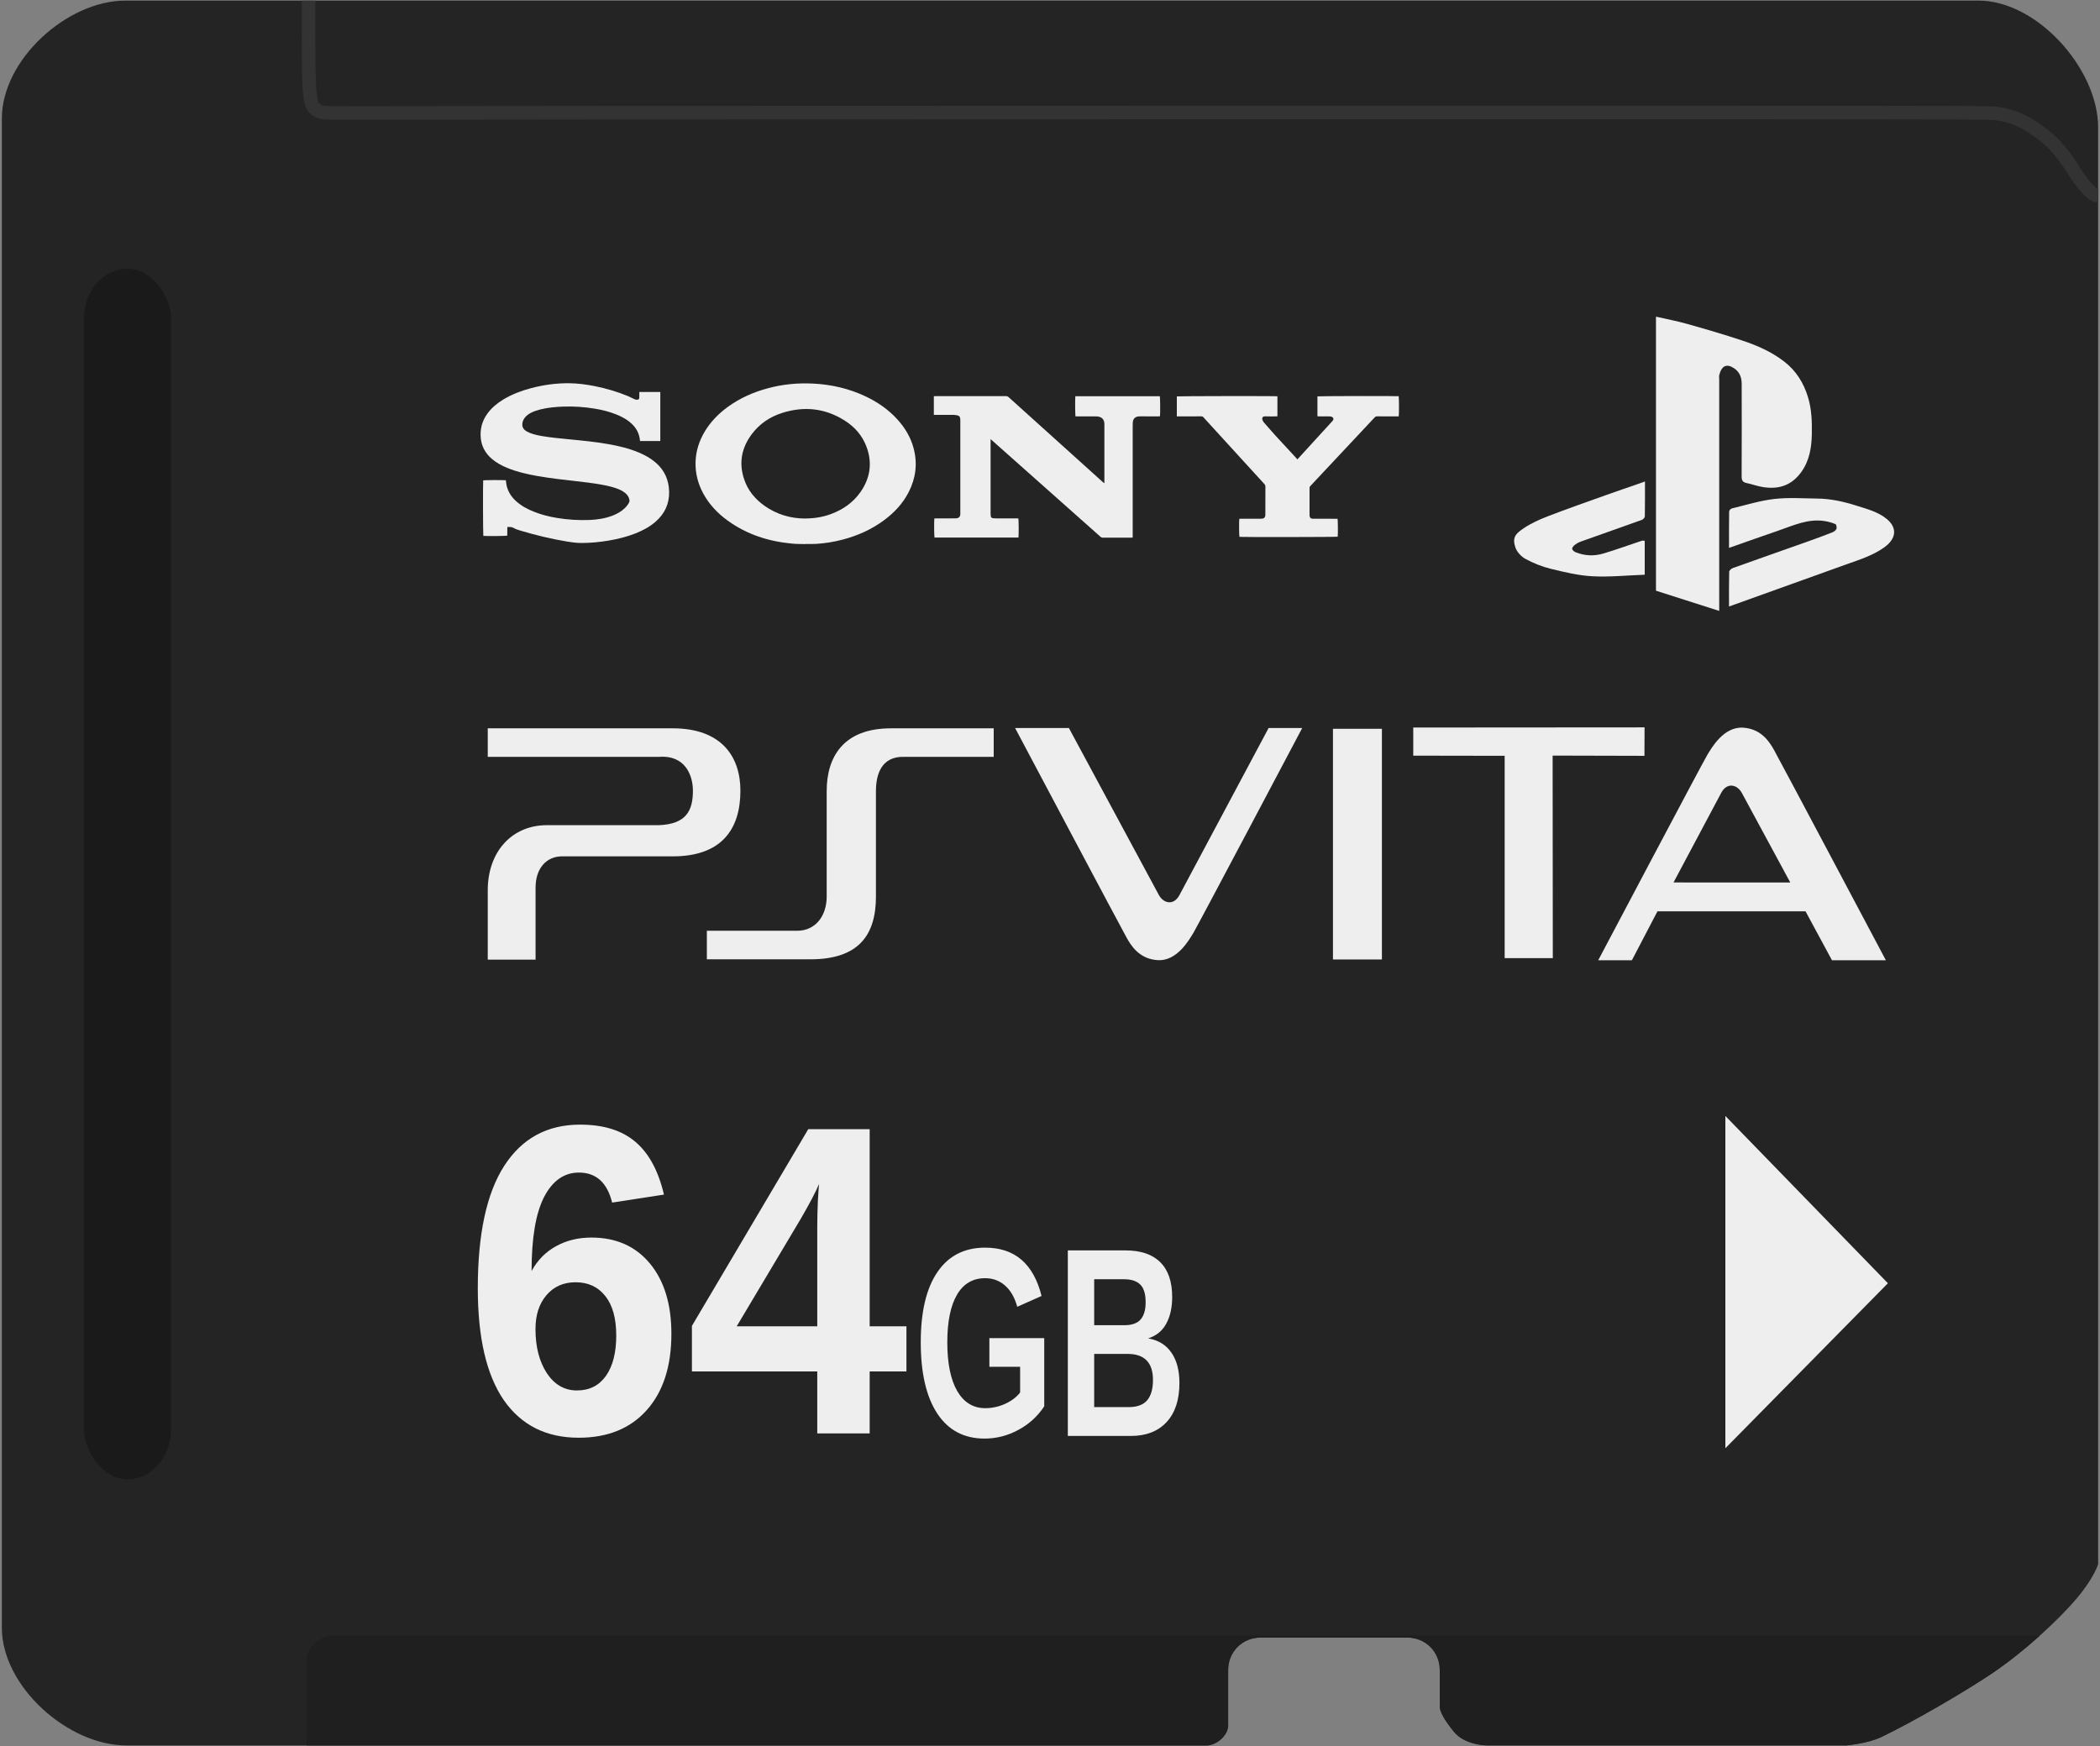 <?xml version="1.0" encoding="UTF-8" standalone="no"?>
<svg
   viewBox="0 0 196 163"
   height="163"
   width="196"
   xml:space="preserve"
   version="1.1"
   id="svg2"
   inkscape:version="1.1.2 (0a00cf5339, 2022-02-04)"
   sodipodi:docname="game.svg"
   xmlns:inkscape="http://www.inkscape.org/namespaces/inkscape"
   xmlns:sodipodi="http://sodipodi.sourceforge.net/DTD/sodipodi-0.dtd"
   xmlns="http://www.w3.org/2000/svg"
   xmlns:svg="http://www.w3.org/2000/svg"
   xmlns:rdf="http://www.w3.org/1999/02/22-rdf-syntax-ns#"
   xmlns:cc="http://creativecommons.org/ns#"
   xmlns:dc="http://purl.org/dc/elements/1.1/"><rect x="0" y="0" width="196" height="163" fill="#808080" stroke="none"/><sodipodi:namedview
     pagecolor="#ffffff"
     bordercolor="#666666"
     borderopacity="1"
     objecttolerance="10"
     gridtolerance="10"
     guidetolerance="10"
     inkscape:pageopacity="0"
     inkscape:pageshadow="2"
     inkscape:window-width="3840"
     inkscape:window-height="2065"
     id="namedview646"
     showgrid="false"
     fit-margin-top="0"
     fit-margin-left="0"
     fit-margin-right="0"
     fit-margin-bottom="0"
     inkscape:zoom="1.4142136"
     inkscape:cx="517.2486"
     inkscape:cy="71.06423"
     inkscape:window-x="0"
     inkscape:window-y="0"
     inkscape:window-maximized="1"
     inkscape:current-layer="svg2"
     inkscape:pagecheckerboard="0"
     inkscape:snap-global="true"
     inkscape:snap-bbox="true" /><defs
     id="defs6"><inkscape:path-effect
       effect="bspline"
       id="path-effect299716"
       is_visible="true"
       lpeversion="1"
       weight="33.333"
       steps="2"
       helper_size="0"
       apply_no_weight="true"
       apply_with_weight="true"
       only_selected="false" /><inkscape:path-effect
       effect="bspline"
       id="path-effect13230"
       is_visible="true"
       lpeversion="1"
       weight="33.333"
       steps="2"
       helper_size="0"
       apply_no_weight="true"
       apply_with_weight="true"
       only_selected="false" /><inkscape:path-effect
       effect="bspline"
       id="path-effect12865"
       is_visible="true"
       lpeversion="1"
       weight="33.333"
       steps="2"
       helper_size="0"
       apply_no_weight="true"
       apply_with_weight="true"
       only_selected="false" /><inkscape:path-effect
       effect="bspline"
       id="path-effect12238"
       is_visible="true"
       lpeversion="1"
       weight="33.333"
       steps="2"
       helper_size="0"
       apply_no_weight="true"
       apply_with_weight="true"
       only_selected="false" /><clipPath
       id="clipPath16"
       clipPathUnits="userSpaceOnUse"><path
         id="path18"
         d="M 0,232.525 H 530.647 V 0 H 0 Z"
         inkscape:connector-curvature="0" /></clipPath><clipPath
       clipPathUnits="userSpaceOnUse"
       id="clipPath16-2"><path
         d="M 0,319.064 H 319.093 V 0 H 0 Z"
         id="path18-6"
         inkscape:connector-curvature="0" /></clipPath><inkscape:path-effect
       effect="bspline"
       id="path-effect12238-9"
       is_visible="true"
       lpeversion="1"
       weight="33.333"
       steps="2"
       helper_size="0"
       apply_no_weight="true"
       apply_with_weight="true"
       only_selected="false" /><inkscape:path-effect
       effect="bspline"
       id="path-effect12238-9-0"
       is_visible="true"
       lpeversion="1"
       weight="33.333"
       steps="2"
       helper_size="0"
       apply_no_weight="true"
       apply_with_weight="true"
       only_selected="false" /><inkscape:path-effect
       effect="bspline"
       id="path-effect12865-3"
       is_visible="true"
       lpeversion="1"
       weight="33.333"
       steps="2"
       helper_size="0"
       apply_no_weight="true"
       apply_with_weight="true"
       only_selected="false" /><inkscape:path-effect
       effect="bspline"
       id="path-effect12865-3-5"
       is_visible="true"
       lpeversion="1"
       weight="33.333"
       steps="2"
       helper_size="0"
       apply_no_weight="true"
       apply_with_weight="true"
       only_selected="false" /><inkscape:path-effect
       effect="bspline"
       id="path-effect13230-9"
       is_visible="true"
       lpeversion="1"
       weight="33.333"
       steps="2"
       helper_size="0"
       apply_no_weight="true"
       apply_with_weight="true"
       only_selected="false" /><inkscape:path-effect
       effect="bspline"
       id="path-effect13230-9-3"
       is_visible="true"
       lpeversion="1"
       weight="33.333"
       steps="2"
       helper_size="0"
       apply_no_weight="true"
       apply_with_weight="true"
       only_selected="false" /><inkscape:path-effect
       effect="bspline"
       id="path-effect13230-9-3-1"
       is_visible="true"
       lpeversion="1"
       weight="33.333"
       steps="2"
       helper_size="0"
       apply_no_weight="true"
       apply_with_weight="true"
       only_selected="false" /></defs><g
     id="g364424"
     transform="translate(-747.137,-157.056)"><ellipse
       style="opacity:0.344;fill:#638cf1;fill-opacity:1;stroke:none;stroke-width:0.305;stroke-linecap:square;stroke-miterlimit:4;stroke-dasharray:none;stroke-opacity:1;stop-color:#000000"
       id="path32342"
       cx="776.967"
       cy="261"
       rx="0.285"
       ry="0.041" /><path
       id="rect295556"
       style="opacity:1;fill:#242424;fill-opacity:1;stroke-width:0.45;stroke-linecap:square;stop-color:#000000"
       d="m 758.846,157.112 c -5.463,0 -11.536,5.533 -11.536,10.998 v 140.901 c 0,5.465 6.154,10.984 11.617,10.984 h 100.707 c 0,0 0.717,0.099 1.47,-0.584 0.702,-0.636 0.661,-1.284 0.661,-1.284 v -5.201 c 0,-1.661 1.336,-2.997 2.997,-2.997 h 13.755 c 1.661,0 2.998,1.336 2.998,2.997 v 3.404 l 0.037,0.27 c 0,0 0.051,0.614 1.284,2.119 1.03,1.258 3.045,1.275 3.045,1.275 h 33.57 c 0,0 1.993,-0.169 3.26,-0.775 3.084,-1.474 8.074,-4.397 10.468,-6.029 2.872,-1.957 6.045,-4.85 7.809,-6.947 1.64,-1.949 1.975,-3.176 1.975,-3.176 V 168.954 c 0,-5.465 -5.695,-11.842 -11.158,-11.842 z"
       sodipodi:nodetypes="sssscscssssccsccssscsss" /><path
       id="rect295556-7"
       style="opacity:1;fill:#1f1f1f;fill-opacity:1;stroke-width:0.45;stroke-linecap:square;stop-color:#000000"
       d="m 778.289,309.723 c -1.415,0 -2.554,1.142 -2.554,2.561 v 7.711 h 83.898 c 0,0 0.718,0.099 1.471,-0.584 0.702,-0.636 0.661,-1.285 0.661,-1.285 v -5.201 c 0,-1.661 1.336,-2.997 2.997,-2.997 h 13.755 c 1.661,0 2.998,1.336 2.998,2.997 v 3.404 l 0.036,0.271 c 0,0 0.052,0.613 1.285,2.118 1.03,1.258 3.044,1.276 3.044,1.276 h 33.57 c 0,0 1.993,-0.169 3.26,-0.775 3.084,-1.474 8.074,-4.397 10.468,-6.029 1.435,-0.978 2.946,-2.19 4.318,-3.42 -0.156,-0.03 -0.315,-0.048 -0.48,-0.048 z" /><rect
       style="opacity:1;fill:#1a1a1a;fill-opacity:1;stroke:none;stroke-width:0.467;stroke-linecap:square;stroke-miterlimit:4;stroke-dasharray:none;stroke-opacity:1;stop-color:#000000"
       id="rect298819"
       width="8.141"
       height="113.024"
       x="754.963"
       y="182.135"
       rx="4.071"
       ry="4.677" /><path
       style="fill:none;stroke:#333333;stroke-width:1.264;stroke-linecap:butt;stroke-linejoin:miter;stroke-miterlimit:4;stroke-dasharray:none;stroke-opacity:1"
       d="m 775.939,157.114 c -0.01,3.104 -0.019,6.207 0.066,7.888 0.085,1.681 0.265,1.94 0.472,2.145 0.207,0.206 0.441,0.358 0.869,0.418 0.428,0.059 1.05,0.025 26.71,0.008 25.659,-0.017 76.354,-0.017 102.118,-0.015 25.764,0.002 26.597,0.006 27.35,0.104 0.753,0.098 1.427,0.289 2.011,0.544 0.584,0.255 1.079,0.575 1.583,0.918 0.504,0.343 1.017,0.709 1.529,1.211 0.513,0.502 1.024,1.139 1.418,1.697 0.394,0.558 0.669,1.033 0.988,1.5 0.319,0.467 0.682,0.925 0.964,1.219 0.282,0.294 0.486,0.427 0.628,0.493 0.142,0.067 0.227,0.067 0.317,0.067"
       id="path299714"
       inkscape:path-effect="#path-effect299716"
       inkscape:original-d="m 775.93941,157.11367 c -0.009,3.10373 -0.0181,6.20691 -0.0286,9.30951 0.18021,0.25924 0.35984,0.51792 0.53892,0.77603 0.23471,0.15337 0.46885,0.30617 0.70244,0.45841 0.62267,-0.0333 1.24475,-0.0672 1.86628,-0.10171 50.69721,5.6e-4 101.39184,5.6e-4 152.0869,0 0.83334,0.004 1.66607,0.009 2.49823,0.012 0.67428,0.19161 1.34788,0.38266 2.02097,0.57315 0.49553,0.32008 0.99044,0.63958 1.48479,0.95853 0.51335,0.36662 1.02611,0.73253 1.53839,1.09782 0.51359,0.63937 1.02481,1.27603 1.53632,1.91332 0.27683,0.47797 0.5519,0.95366 0.82681,1.42978 0.36223,0.45732 0.7256,0.91607 1.08504,1.37026 0.20407,0.13363 0.40785,0.26666 0.61132,0.39925 0.0804,0.001 0.1655,0.002 0.25536,8.1e-4"
       sodipodi:nodetypes="ccccccccccccccc" /><g
       id="g1240-7-8"
       transform="matrix(2.247,0,0,-2.247,512.112,562.816)"
       style="fill:#eeeeee;fill-opacity:1"><g
         transform="translate(131.151,164.293)"
         id="g46-5"
         style="fill:#eeeeee;fill-opacity:1"><path
           inkscape:connector-curvature="0"
           id="path48-6"
           style="fill:#eeeeee;fill-opacity:1;fill-rule:evenodd;stroke:none"
           d="M 0,0 H 0.871 V -2.036 H 0.029 c -0.004,0.031 -0.007,0.06 -0.011,0.09 -0.036,0.244 -0.148,0.448 -0.325,0.617 -0.196,0.188 -0.432,0.312 -0.683,0.41 -0.287,0.111 -0.584,0.183 -0.887,0.231 -0.415,0.068 -0.833,0.095 -1.255,0.082 -0.332,-0.01 -0.661,-0.039 -0.985,-0.12 -0.133,-0.033 -0.261,-0.076 -0.384,-0.138 -0.088,-0.047 -0.169,-0.102 -0.235,-0.177 -0.076,-0.085 -0.12,-0.186 -0.126,-0.3 -0.005,-0.094 0.029,-0.171 0.097,-0.233 0.062,-0.055 0.132,-0.092 0.208,-0.122 0.167,-0.07 0.343,-0.105 0.521,-0.136 0.349,-0.06 0.703,-0.092 1.056,-0.127 0.565,-0.055 1.128,-0.107 1.687,-0.206 0.433,-0.076 0.857,-0.177 1.264,-0.346 0.256,-0.107 0.498,-0.24 0.71,-0.423 C 1.049,-3.254 1.228,-3.66 1.238,-4.146 1.247,-4.65 1.05,-5.063 0.671,-5.392 0.427,-5.604 0.145,-5.753 -0.155,-5.873 -0.514,-6.015 -0.888,-6.108 -1.267,-6.172 -1.64,-6.235 -2.016,-6.273 -2.396,-6.273 c -0.202,-0.001 -0.404,0.026 -0.605,0.059 -0.667,0.112 -1.326,0.269 -1.975,0.466 -0.085,0.025 -0.169,0.055 -0.248,0.101 -0.075,0.044 -0.164,0.04 -0.258,0.041 -0.006,-0.122 0,-0.242 -0.004,-0.361 -0.05,-0.018 -0.855,-0.024 -0.994,-0.011 -0.014,0.048 -0.019,2.193 -0.006,2.306 0.049,0.014 0.822,0.019 0.943,0.005 0.003,-0.029 0.007,-0.06 0.01,-0.092 0.033,-0.306 0.176,-0.554 0.397,-0.761 0.219,-0.204 0.478,-0.343 0.754,-0.453 0.314,-0.126 0.64,-0.207 0.973,-0.261 0.441,-0.073 0.888,-0.1 1.337,-0.083 0.336,0.014 0.669,0.064 0.984,0.191 0.177,0.07 0.337,0.162 0.474,0.292 0.075,0.069 0.137,0.149 0.187,0.24 0.019,0.036 0.023,0.072 0.016,0.112 -0.02,0.118 -0.084,0.208 -0.172,0.283 -0.091,0.075 -0.193,0.127 -0.301,0.17 -0.213,0.084 -0.435,0.134 -0.66,0.175 -0.376,0.069 -0.755,0.113 -1.137,0.156 -0.518,0.059 -1.039,0.116 -1.554,0.208 -0.421,0.074 -0.839,0.168 -1.24,0.332 -0.241,0.097 -0.469,0.221 -0.668,0.394 -0.255,0.225 -0.408,0.504 -0.443,0.843 -0.037,0.377 0.054,0.723 0.279,1.029 0.177,0.242 0.405,0.428 0.659,0.582 0.356,0.215 0.742,0.361 1.141,0.467 0.522,0.138 1.053,0.213 1.593,0.207 0.357,-0.004 0.711,-0.05 1.062,-0.12 0.473,-0.095 0.935,-0.23 1.381,-0.415 0.093,-0.038 0.181,-0.091 0.275,-0.131 0.03,-0.014 0.071,-0.022 0.105,-0.019 0.07,0.005 0.089,0.03 0.089,0.102 C 0,-0.149 0,-0.077 0,0" /></g><path
         inkscape:connector-curvature="0"
         id="path52-1"
         style="fill:#eeeeee;fill-opacity:1;fill-rule:evenodd;stroke:none"
         d="m 145.741,162.334 v -0.092 c 0,-0.995 -0.001,-1.99 0,-2.987 0,-0.039 0.003,-0.079 0.007,-0.117 0.007,-0.053 0.04,-0.083 0.092,-0.088 0.046,-0.006 0.09,-0.007 0.137,-0.009 h 0.845 0.072 c 0.016,-0.055 0.02,-0.7 0.005,-0.794 h -3.487 c -0.015,0.046 -0.022,0.665 -0.007,0.792 0.023,0 0.048,0.002 0.07,0.002 0.262,0 0.524,0 0.784,0.002 0.033,0 0.069,0 0.101,0.009 0.076,0.018 0.117,0.071 0.123,0.148 0.002,0.022 10e-4,0.041 10e-4,0.063 v 3.845 c 0,0.167 -0.032,0.204 -0.198,0.227 -0.031,0.006 -0.065,0.008 -0.097,0.008 h -0.725 -0.08 v 0.775 c 0.025,0.001 0.047,0.004 0.07,0.004 h 2.927 c 0.047,0 0.08,-0.019 0.114,-0.048 0.725,-0.655 1.452,-1.308 2.178,-1.964 0.575,-0.517 1.151,-1.037 1.724,-1.555 0.02,-0.017 0.038,-0.032 0.057,-0.047 0.004,10e-4 0.01,0.004 0.014,0.005 v 0.082 2.364 c 0,0.187 -0.101,0.299 -0.291,0.318 -0.029,0.003 -0.059,0.003 -0.088,0.003 h -0.746 -0.076 c -0.014,0.055 -0.018,0.74 -0.005,0.837 h 3.509 c 0.015,-0.047 0.021,-0.705 0.007,-0.831 -0.019,-0.002 -0.037,-0.006 -0.058,-0.006 -0.252,0 -0.502,0.001 -0.754,0.001 -0.023,0 -0.045,-0.001 -0.069,-0.002 -0.149,-0.011 -0.236,-0.096 -0.249,-0.246 -0.004,-0.047 -0.004,-0.093 -0.004,-0.139 v -4.556 -0.092 c -0.029,-0.001 -0.049,-0.004 -0.069,-0.004 -0.39,0 -0.779,0.001 -1.169,-10e-4 -0.043,0 -0.073,0.013 -0.104,0.041 -1.5,1.333 -2.999,2.666 -4.497,3.997 -0.017,0.017 -0.035,0.03 -0.064,0.055" /><g
         transform="translate(137.995,159.037)"
         id="g54-1"
         style="fill:#eeeeee;fill-opacity:1"><path
           inkscape:connector-curvature="0"
           id="path56-5"
           style="fill:#eeeeee;fill-opacity:1;fill-rule:evenodd;stroke:none"
           d="M 0,0 C 0.427,-0.001 0.785,0.062 1.122,0.187 1.612,0.371 2.03,0.658 2.336,1.091 2.744,1.671 2.842,2.303 2.595,2.973 2.421,3.444 2.104,3.806 1.684,4.071 0.869,4.586 -0.004,4.676 -0.916,4.385 -1.42,4.224 -1.847,3.938 -2.167,3.512 -2.6,2.939 -2.721,2.306 -2.487,1.62 -2.333,1.161 -2.034,0.805 -1.643,0.527 -1.133,0.166 -0.561,0.006 0,0 m 0.061,-1.063 c -0.187,0.005 -0.375,0.002 -0.559,0.02 -0.972,0.089 -1.872,0.376 -2.67,0.951 -0.419,0.302 -0.768,0.668 -1.017,1.123 -0.222,0.408 -0.336,0.843 -0.324,1.307 0.012,0.464 0.15,0.892 0.39,1.289 0.242,0.398 0.564,0.727 0.939,1.002 0.51,0.372 1.075,0.623 1.683,0.784 0.608,0.164 1.227,0.223 1.854,0.193 C 1.126,5.57 1.862,5.402 2.559,5.071 3.05,4.838 3.49,4.535 3.858,4.135 4.183,3.783 4.427,3.381 4.55,2.914 4.715,2.284 4.641,1.68 4.347,1.103 4.104,0.626 3.749,0.246 3.323,-0.069 2.803,-0.457 2.219,-0.715 1.593,-0.879 1.235,-0.973 0.871,-1.031 0.503,-1.054 0.355,-1.064 0.208,-1.057 0.061,-1.057 Z" /></g><g
         transform="translate(157.655,164.115)"
         id="g58-9"
         style="fill:#eeeeee;fill-opacity:1"><path
           inkscape:connector-curvature="0"
           id="path60-8"
           style="fill:#eeeeee;fill-opacity:1;fill-rule:evenodd;stroke:none"
           d="m 0,0 v -0.831 c -0.025,-0.001 -0.044,-0.005 -0.064,-0.005 -0.143,0 -0.288,-0.004 -0.43,0.002 -0.144,0.006 -0.161,-0.081 -0.114,-0.181 0.016,-0.035 0.041,-0.067 0.066,-0.096 0.149,-0.168 0.294,-0.339 0.443,-0.503 0.295,-0.322 0.592,-0.641 0.887,-0.959 0.014,-0.015 0.023,-0.032 0.038,-0.05 0.027,0.027 0.044,0.044 0.059,0.062 0.448,0.491 0.896,0.982 1.344,1.471 0.022,0.027 0.047,0.05 0.07,0.077 0.045,0.059 0.034,0.12 -0.033,0.156 -0.029,0.014 -0.065,0.021 -0.098,0.021 -0.146,0.001 -0.291,0 -0.436,0 -0.023,0 -0.045,0.004 -0.07,0.007 v 0.825 C 1.72,0.01 4.853,0.017 5.037,0.003 5.051,-0.045 5.056,-0.755 5.038,-0.835 H 4.965 c -0.274,0 -0.547,0 -0.822,0.001 C 4.1,-0.834 4.07,-0.846 4.041,-0.876 3.152,-1.826 2.262,-2.775 1.373,-3.723 1.345,-3.75 1.333,-3.779 1.334,-3.819 c 10e-4,-0.367 0,-0.733 0,-1.1 0,-0.021 10e-4,-0.042 0.004,-0.062 0.008,-0.057 0.043,-0.091 0.098,-0.104 0.033,-0.006 0.068,-0.002 0.102,-0.002 0.316,-0.002 0.633,-0.002 0.947,-0.002 0.004,0 0.01,-0.002 0.014,-0.004 0.013,-0.048 0.019,-0.648 0.005,-0.741 -0.049,-0.015 -3.956,-0.021 -4.082,-0.007 -0.014,0.047 -0.02,0.649 -0.005,0.75 0.024,0.001 0.047,0.004 0.071,0.004 h 0.788 c 0.026,0 0.051,0 0.077,10e-4 0.093,0.007 0.142,0.058 0.146,0.15 0.002,0.011 0,0.024 0,0.035 0,0.38 0,0.761 0.002,1.141 0.001,0.047 -0.014,0.081 -0.044,0.116 -0.796,0.869 -1.587,1.737 -2.379,2.605 -0.05,0.055 -0.101,0.108 -0.148,0.164 -0.027,0.032 -0.057,0.041 -0.096,0.041 -0.312,-0.001 -0.622,-0.001 -0.935,-0.001 h -0.077 v 0.83 C -4.13,0.009 -0.098,0.015 0,0" /></g></g><g
       id="g27427-4"
       transform="matrix(1.734,0,0,1.734,89.776,516.202)"
       style="fill:#eeeeee;fill-opacity:1"><g
         transform="matrix(1.25,0,0,-1.25,471.638,-174.231)"
         id="g1228-4-8"
         style="fill:#eeeeee;fill-opacity:1"><path
           id="path1230-4-1"
           style="fill:#eeeeee;fill-opacity:1;fill-rule:nonzero;stroke:none"
           d="m 0,0 c -0.917,0.293 -1.814,0.58 -2.723,0.87 v 11.803 c 0.457,-0.105 0.907,-0.189 1.346,-0.313 0.79,-0.223 1.578,-0.453 2.357,-0.711 C 1.624,11.436 2.244,11.166 2.791,10.745 3.317,10.341 3.64,9.815 3.827,9.192 3.983,8.675 3.998,8.139 3.988,7.609 3.978,7.036 3.886,6.471 3.536,5.984 3.119,5.405 2.571,5.224 1.884,5.333 1.642,5.372 1.409,5.459 1.168,5.51 1.007,5.545 0.965,5.63 0.966,5.789 0.972,7.121 0.971,8.453 0.968,9.785 0.967,10.12 0.834,10.375 0.511,10.522 0.3,10.618 0.095,10.543 0.003,10.16 -0.011,10.101 0,10.035 0,9.971 0,6.936 0,3.9 0,0.865 Z"
           inkscape:connector-curvature="0" /></g><g
         transform="matrix(1.25,0,0,-1.25,472.166,-177.623)"
         id="g1232-3-0"
         style="fill:#eeeeee;fill-opacity:1"><path
           id="path1234-0-3"
           style="fill:#eeeeee;fill-opacity:1;fill-rule:nonzero;stroke:none"
           d="M 0,0 C 0,0.549 -0.003,1.06 0.005,1.57 0.006,1.616 0.075,1.688 0.123,1.7 0.729,1.846 1.331,2.036 1.946,2.107 2.556,2.178 3.181,2.132 3.799,2.125 4.367,2.119 4.919,2 5.458,1.828 5.925,1.68 6.412,1.561 6.799,1.24 7.224,0.889 7.238,0.419 6.681,0.02 6.186,-0.333 5.614,-0.508 5.053,-0.709 3.609,-1.227 2.166,-1.746 0.723,-2.264 0.492,-2.347 0.262,-2.43 0,-2.524 c 0,0.521 -0.005,1.009 0.007,1.496 0.002,0.056 0.091,0.136 0.156,0.159 1.075,0.386 2.153,0.763 3.229,1.145 C 3.74,0.399 4.087,0.527 4.431,0.662 4.505,0.691 4.592,0.744 4.622,0.81 4.649,0.866 4.624,1.006 4.585,1.023 4.437,1.087 4.277,1.131 4.116,1.156 3.397,1.269 2.761,0.962 2.11,0.739 1.418,0.502 0.729,0.256 0,0"
           inkscape:connector-curvature="0" /></g><g
         transform="matrix(1.25,0,0,-1.25,467.642,-181.199)"
         id="g1236-7-0"
         style="fill:#eeeeee;fill-opacity:1"><path
           id="path1238-8-4"
           style="fill:#eeeeee;fill-opacity:1;fill-rule:nonzero;stroke:none"
           d="m 0,0 c 0,-0.527 0.004,-1.017 -0.006,-1.507 -0.001,-0.051 -0.073,-0.127 -0.128,-0.147 -0.874,-0.315 -1.752,-0.621 -2.627,-0.934 -0.096,-0.034 -0.188,-0.087 -0.268,-0.149 -0.051,-0.04 -0.114,-0.119 -0.105,-0.168 0.01,-0.056 0.086,-0.118 0.148,-0.143 0.383,-0.154 0.786,-0.174 1.176,-0.06 0.562,0.165 1.112,0.369 1.669,0.553 0.037,0.013 0.082,0.002 0.131,0.002 v -1.463 c -0.756,-0.028 -1.506,-0.106 -2.25,-0.067 -0.605,0.031 -1.208,0.179 -1.8,0.323 -0.374,0.092 -0.743,0.24 -1.082,0.423 -0.185,0.099 -0.371,0.3 -0.437,0.495 -0.146,0.437 0.01,0.595 0.37,0.836 0.316,0.21 0.672,0.371 1.028,0.508 0.829,0.319 1.668,0.613 2.505,0.912 0.457,0.164 0.918,0.319 1.377,0.479 C -0.207,-0.076 -0.116,-0.042 0,0"
           inkscape:connector-curvature="0" /></g></g><path
       d="m 915.655,242.131 -13.821,-0.003 -2.386,4.568 h -3.143 c 0,0 9.794,-18.542 10.184,-19.175 0.39,-0.634 1.507,-2.634 3.31,-2.537 1.803,0.097 2.557,1.47 2.898,2.055 0.341,0.585 10.454,19.658 10.454,19.658 h -5.031 z m -5.909,-10.985 c -0.437,-0.877 -1.429,-1.093 -1.965,-0.07 -0.223,0.422 -4.449,8.36 -4.449,8.36 l 10.896,0.001 z m -17.697,-3.553 0.017,18.908 h -4.494 v -18.888 l -8.532,-0.014 v -2.626 l 21.59,-0.015 -0.012,2.657 z m -20.503,-2.501 h 4.57 v 21.531 h -4.57 z m -16.339,21.598 c -1.799,-0.097 -2.552,-1.467 -2.892,-2.05 -0.341,-0.584 -10.434,-19.62 -10.434,-19.62 h 5.021 l 8.359,15.518 c 0.436,0.876 1.427,1.091 1.962,0.07 0.438,-0.827 8.316,-15.588 8.316,-15.588 h 3.137 c 0,0 -9.776,18.506 -10.165,19.138 -0.389,0.632 -1.505,2.629 -3.304,2.532 z m -26.316,-15.79 v 9.857 c 0,3.604 -1.623,5.853 -6.12,5.853 h -9.661 v -2.665 h 8.429 c 1.725,0 2.756,-1.401 2.756,-3.188 v -9.857 c 0,-3.142 1.526,-5.853 5.993,-5.853 h 9.595 v 2.665 h -8.301 c -2.242,-0.097 -2.69,1.739 -2.69,3.187 z m -18.965,6.099 h -10.338 c -1.417,0 -2.464,1.078 -2.464,2.926 v 6.715 h -4.463 v -6.468 c 0,-3.635 2.28,-6.084 5.514,-6.084 h 10.458 c 2.565,-0.098 3.176,-1.37 3.176,-3.219 0,-1.417 -0.709,-3.351 -3.176,-3.157 h -15.972 v -2.665 h 17.266 c 4.528,0 6.315,2.618 6.315,5.822 0,3.635 -1.787,6.13 -6.315,6.13 z"
       id="path4-4"
       inkscape:connector-curvature="0"
       style="clip-rule:evenodd;fill:#eeeeee;fill-opacity:1;fill-rule:evenodd;stroke-width:0.188"
       sodipodi:nodetypes="cccccscccccccccccccccccccccccsccccccccssssccsssscccssssccsscscccsss" /><path
       sodipodi:nodetypes="cccc"
       inkscape:connector-curvature="0"
       id="rect5964"
       d="m 923.341,276.85 -15.17,15.405 V 261.233 Z"
       style="vector-effect:none;fill:#eeeeee;fill-opacity:1;stroke:none;stroke-width:1.746;stroke-linecap:round;stroke-linejoin:miter;stroke-miterlimit:4;stroke-dasharray:none;stroke-dashoffset:0;stroke-opacity:1;paint-order:normal" /><g
       aria-label="64"
       transform="matrix(0.536,0,0,0.592,345.308,145.417)"
       id="text303396"
       style="font-weight:bold;font-size:69.734px;line-height:1.25;-inkscape-font-specification:'sans-serif Bold';text-align:center;letter-spacing:0px;word-spacing:0px;text-anchor:middle;fill:#eeeeee;fill-opacity:1;stroke-width:0.934"><path
         d="m 866.589,229.999 q 0,7.661 -4.29,12.02 -4.29,4.358 -11.849,4.358 -8.478,0 -13.041,-5.925 -4.529,-5.959 -4.529,-17.638 0,-12.837 4.597,-19.306 4.631,-6.504 13.211,-6.504 6.095,0 9.602,2.69 3.541,2.69 5.005,8.342 l -9.023,1.26 q -1.294,-4.733 -5.788,-4.733 -3.848,0 -6.061,3.848 -2.179,3.848 -2.179,11.679 1.532,-2.554 4.256,-3.916 2.724,-1.362 6.163,-1.362 6.435,0 10.181,4.086 3.745,4.086 3.745,11.1 z m -9.602,0.272 q 0,-4.086 -1.907,-6.231 -1.873,-2.179 -5.176,-2.179 -3.167,0 -5.073,2.043 -1.907,2.009 -1.907,5.346 0,4.188 1.975,6.946 2.009,2.724 5.244,2.724 3.235,0 5.039,-2.281 1.805,-2.315 1.805,-6.367 z"
         id="path328342"
         style="fill:#eeeeee;fill-opacity:1" /><path
         d="m 901.116,235.924 v 9.772 h -9.125 v -9.772 h -21.826 v -7.185 l 20.26,-31.02 h 10.692 v 31.088 h 6.401 v 7.116 z m -9.125,-22.813 q 0,-1.839 0.102,-3.984 0.136,-2.145 0.204,-2.758 -0.885,1.907 -3.201,5.516 l -11.134,16.923 h 14.029 z"
         id="path328344"
         style="fill:#eeeeee;fill-opacity:1" /></g><g
       aria-label="GB"
       transform="matrix(0.464,0,0,0.684,345.308,145.703)"
       id="text303396-4"
       style="font-weight:bold;font-size:36.807px;line-height:1.25;-inkscape-font-specification:'sans-serif Bold';text-align:center;letter-spacing:0px;word-spacing:0px;text-anchor:middle;fill:#eeeeee;fill-opacity:1;stroke-width:0.493"><path
         d="m 1064.197,208.784 q 2.067,0 4.008,-0.593 1.941,-0.611 3.001,-1.546 v -3.505 h -6.183 v -3.918 h 11.035 v 9.31 q -2.013,2.067 -5.248,3.235 -3.217,1.168 -6.758,1.168 -6.183,0 -9.507,-3.415 -3.325,-3.433 -3.325,-9.723 0,-6.254 3.343,-9.579 3.343,-3.343 9.615,-3.343 8.914,0 11.341,6.596 l -4.888,1.474 q -0.791,-1.923 -2.48,-2.912 -1.689,-0.988 -3.972,-0.988 -3.738,0 -5.679,2.265 -1.941,2.265 -1.941,6.488 0,4.295 1.995,6.65 2.013,2.336 5.643,2.336 z"
         id="path328347"
         style="fill:#eeeeee;fill-opacity:1" /><path
         d="m 1103.251,205.352 q 0,3.451 -2.588,5.338 -2.588,1.887 -7.189,1.887 h -12.671 v -25.323 h 11.592 q 4.637,0 7.009,1.618 2.39,1.6 2.39,4.745 0,2.157 -1.204,3.648 -1.186,1.474 -3.63,1.995 3.073,0.359 4.673,1.941 1.617,1.564 1.617,4.152 z m -5.32,-0.413 q 0,-3.559 -5.104,-3.559 h -6.722 v 7.261 h 6.919 q 2.552,0 3.72,-0.917 1.186,-0.935 1.186,-2.786 z m -1.474,-10.604 q 0,-1.707 -1.096,-2.426 -1.078,-0.719 -3.217,-0.719 h -6.039 v 6.272 h 6.075 q 2.247,0 3.253,-0.773 1.024,-0.791 1.024,-2.354 z"
         id="path328349"
         style="fill:#eeeeee;fill-opacity:1" /></g></g></svg>
